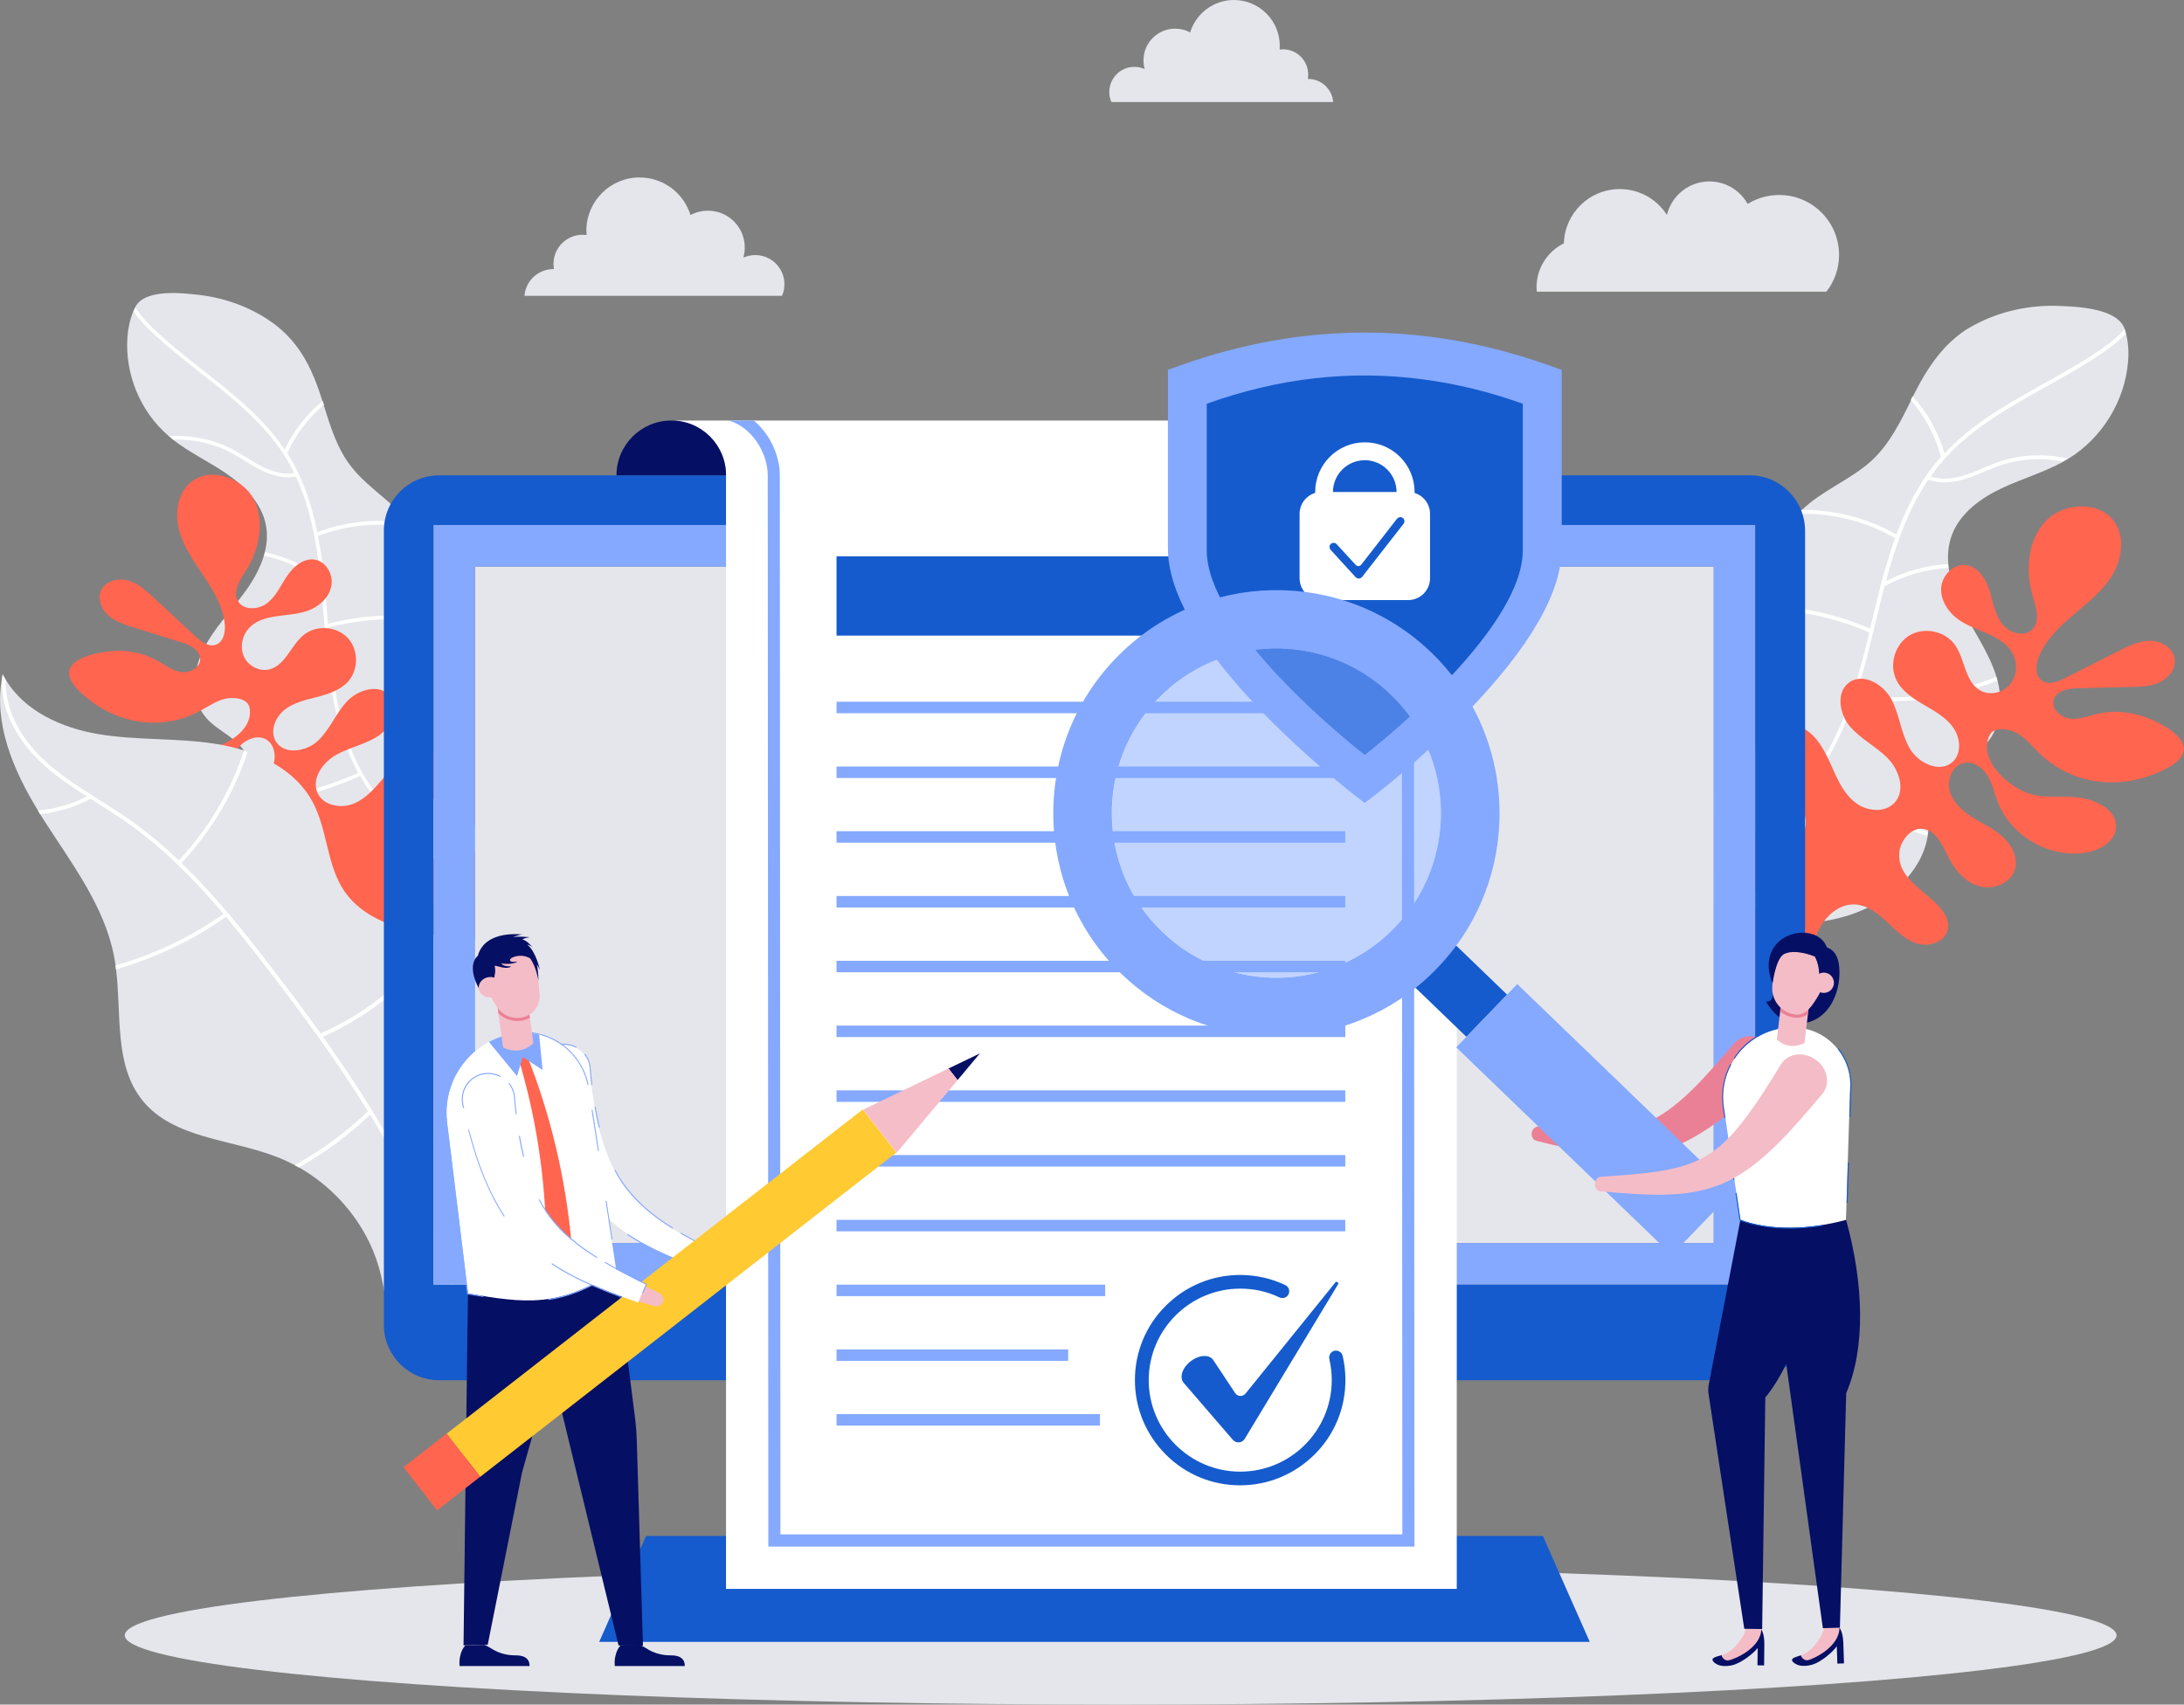 <?xml version="1.0" encoding="utf-8"?>
<!-- Generator: Adobe Illustrator 24.0.2, SVG Export Plug-In . SVG Version: 6.00 Build 0)  -->
<svg version="1.1" id="Layer_2" xmlns="http://www.w3.org/2000/svg" xmlns:xlink="http://www.w3.org/1999/xlink" x="0px" y="0px"
	 viewBox="0 0 1806.4 1410.1" style="enable-background:new 0 0 1806.4 1410.1;" xml:space="preserve">
<rect x="0" y="0" width="1806.4" height="1410.1" fill="#808080" stroke="none"/>
<style type="text/css">
	.st0{fill:#E5E6EB;}
	.st1{fill:#FFFFFF;}
	.st2{fill:#FF654F;}
	.st3{fill:#155BCD;}
	.st4{fill:#84A9FF;}
	.st5{fill:#050F64;}
	.st6{fill:#F4BCC7;}
	.st7{fill:#EA8096;}
	.st8{opacity:0.5;}
	.st9{fill:#83A8FF;}
	.st10{fill:#FFCA32;}
	.st11{fill:#F5BDC8;}
</style>
<g>
	<g>
		<g>
			<g>
				<g>
					<path class="st0" d="M244.5,285.4c10.5,13.5,16.9,29.4,22.2,46.4c0.3,1,0.7,2.1,1,3.1c5.7,18.3,11.3,36.7,23.1,51.5
						c13.6,17.3,35.1,29.5,47.6,46.6c0.8,1.1,1.6,2.3,2.4,3.5c3,4.7,5.2,9.8,6.4,15.6c4.2,19.3-5.3,38.5-11.2,57.3
						c-0.1,0.3-0.2,0.7-0.3,1.1c-0.2,0.6-0.4,1.3-0.6,1.9c-10.3,34.9-7.8,73.4,7,106.6c11.5,25.7,29.8,41.2,48.4,61.1
						c10.1,10.8,12.9,20.7,11.1,29.6c-0.2,1-0.5,2-0.8,2.9c-5.3,15.7-25.4,27.6-44.5,33.8c-35.5,11.5-75.9,9.1-108.5-9.5
						c-25-14.2-46.1-39.8-46.2-68.1c0-1,0-2.1,0.1-3.1c0-0.9,0.1-1.8,0.2-2.7c1.3-12.6,6.7-25.7,2.1-37.5
						c-5.6-14.6-23.5-20-33.6-31.8c-12.1-14.2-11.2-35.6-3.8-52.9c0.4-0.9,0.8-1.9,1.3-2.8c0.1-0.2,0.1-0.3,0.2-0.4
						c8.7-17.8,23.1-32.2,34.7-48.2c6.5-8.9,12.2-19,15.4-29.5c0.3-1,0.6-1.9,0.8-2.9c1.9-7.5,2.4-15.2,0.9-22.8
						c-3.6-18.4-18.1-32.6-33.6-43.1c-14.1-9.5-29.7-16.8-43.1-27.3c-1.2-0.9-2.4-1.9-3.5-2.9c-0.2-0.1-0.3-0.2-0.4-0.4
						c-23.2-19.9-36.1-51.1-33.9-81.6c0.5-7.3,2.1-14.7,4.9-21.5c0.5-1.1,1-2.2,1.5-3.2c7.8-15.6,39.2-11.8,53.1-10.2
						c22.5,2.6,45.4,11.2,63.6,25.3C234.8,274.2,240,279.6,244.5,285.4z"/>
				</g>
			</g>
			<g>
				<path class="st1" d="M235.5,372c-17.7-26.4-43.2-46.5-67.9-65.9c-14-11-28.5-22.5-41.4-34.9c-5-4.8-10.2-10.6-14.2-16.9
					c-0.5,1-1,2.1-1.5,3.2c4,5.9,8.9,11.3,13.6,15.8c13,12.5,27.6,24,41.7,35.1c25,19.7,50.9,40.1,68.4,66.8
					c0.6,0.8,1.1,1.7,1.6,2.5c0.1,0.2,0.2,0.4,0.4,0.6c2.6,4.3,5,8.6,7.2,13.1c-9.1,1.6-18.5-1.5-25-4.6c-5-2.4-9.8-5.4-14.5-8.3
					c-3.7-2.3-7.6-4.7-11.6-6.8c-15.9-8.4-34.3-12-52.4-10.9c1.1,1,2.3,1.9,3.5,2.9l0,0c16.5-0.5,33,3,47.5,10.7
					c3.9,2,7.7,4.4,11.4,6.7c4.7,2.9,9.6,6,14.8,8.4c7.1,3.4,17.4,6.8,27.6,4.7c7,15,11.6,30.9,14.9,47.3c0.2,1,0.4,2,0.6,3
					c2.1,10.8,3.5,21.9,4.7,33c-13.4-9.9-28.9-17-45.2-20.6c-0.2,0-0.4-0.1-0.6-0.1c-0.2,1-0.5,2-0.8,2.9c0.2,0,0.5,0.1,0.7,0.1
					c16.8,3.7,32.7,11.2,46.3,21.8c1.1,10.6,1.9,21.2,2.7,31.7c0.1,1.2,0.2,2.3,0.3,3.5c0.1,1,0.2,2,0.2,3.1
					c0.1,1.7,0.3,3.5,0.4,5.2c1.2,14.8,2.7,29.6,5.1,44.2c-37.3-1.4-74-12.3-106-31.4c-0.4,0.9-0.9,1.8-1.3,2.8
					c32.6,19.4,69.8,30.4,107.8,31.7c4.1,23.9,10.7,46.8,21.8,67c-30.1,13.1-62,21.9-94.5,26.2c-0.1,1-0.1,2.1-0.1,3.1
					c33.1-4.4,65.5-13.4,96.1-26.7c5.5,9.4,11.9,18.3,19.7,26.3c22.2,22.8,50.7,35.4,83.3,44.2c0.3-1,0.6-1.9,0.8-2.9
					c-32.2-8.7-60.3-21.1-82-43.4c-7.5-7.7-13.8-16.3-19.1-25.4c-0.5-0.9-1-1.8-1.5-2.7c-10.9-19.8-17.4-42.3-21.5-65.7
					c-0.2-1-0.4-2-0.5-3c-2.4-14.6-4-29.6-5.2-44.5c-0.2-1.9-0.3-3.9-0.4-5.8c20.8-5.4,42.3-7.7,63.8-6.7c0.2-0.6,0.4-1.3,0.6-1.9
					c0.1-0.4,0.2-0.7,0.3-1.1c-21.8-1.1-43.8,1.2-64.9,6.6c-0.1-1-0.1-2-0.2-2.9c-0.7-9.6-1.5-19.2-2.4-28.8
					c-0.1-1.4-0.3-2.8-0.4-4.2c-1.2-12.3-2.8-24.6-5.2-36.7c24.6-9.5,52-11.8,77.9-6.9c-0.8-1.2-1.5-2.4-2.4-3.5c0,0,0,0,0,0
					c-25.4-4.3-52.1-1.9-76.1,7.3c-3.4-17-8.3-33.4-15.7-48.9l0,0l0,0l-0.2-0.7c0,0-0.1,0-0.1,0c-2.4-5-5.1-9.8-8-14.6
					c-0.3-0.4-0.5-0.8-0.8-1.2c6.8-15.4,17.4-29.2,30.3-40.1c-0.3-1-0.6-2.1-1-3.1C253.5,342.7,242.7,356.5,235.5,372z"/>
			</g>
		</g>
		<g>
			<path class="st2" d="M234.7,669.7c-10.6-0.1-17.7,10.1-25.1,17.7c-7.6,7.9-17.9,13.9-28.8,13.4c-10.9-0.5-21.8-9.1-22-20.1
				c-0.2-9.5,7.3-17.6,15.7-21.8c8.4-4.2,18-5.6,27.1-8.3c9.1-2.6,18.3-7.1,23.1-15.3c4.7-8.2,2.7-20.7-6-24.3
				c-6.7-2.8-14.5,0.5-19.7,5.5c-5.2,5-8.6,11.5-13,17.3c-17.2,22.7-50.7,31.1-76.5,19.2c-10-4.6-19.6-14.1-17.7-24.9
				c2.5-13.6,19.2-16.4,30.6-15.5c13.2,1.1,25.5,7.4,38.8,8.1c17.4,0.9,48.7-13.3,45.3-34.9c-1.4-8.6-13.9-9.3-20.4-7.7
				c-7.8,1.9-14.5,6.8-21.6,10.5c-33.5,17.7-72.6,9-99-17c-22.7-22.4,6.4-31,25.8-32.9c13.3-1.3,27.1,1.2,38.8,7.8
				c6.4,3.6,12.4,8.3,19.6,9.4c7.2,1.1,16-3.5,15.9-10.8c-0.1-7.6-8.8-11.7-16-13.9c-13.1-4.1-26.1-8.1-39.2-12.2
				c-7.3-2.3-14.9-4.7-20.7-9.8c-5.8-5.1-9.2-13.6-6.1-20.7c3.5-7.9,13.9-10.6,22.3-8.3c8.3,2.3,15,8.4,21.3,14.3
				c11.5,10.6,22.9,21.2,34.4,31.9c4.7,4.3,10.8,9,16.8,7c6.4-2.2,8.2-10.4,7.5-17.1c-1.4-14.3-9-27.2-17-39.1
				c-8-12-16.6-23.9-20.5-37.7c-3.9-13.8-2-30.4,8.7-39.9c15.5-13.9,42.9-5.2,52.6,13.2c9.7,18.4,4.8,41.7-6.3,59.3
				c-4.8,7.6-11,16.8-6.8,24.7c4.3,8.3,17,7.9,24.4,2.1c7.4-5.7,11.2-14.7,16.4-22.4c5.2-7.7,13.5-14.9,22.7-13.6
				c9.7,1.4,15.9,12.6,13.9,22.1c-1.9,9.6-10.2,16.9-19.4,20.2c-15.8,5.7-35.7,1.8-47.8,13.5c-6.2,6-8.6,15.9-5.3,23.9
				c3.4,8,12.7,13.2,21.1,11.2c13.5-3.2,18-20.2,28.9-28.8c10.4-8.2,26.9-7,36,2.6c9.1,9.6,9.3,26.2,0.5,36.1
				c-6.5,7.3-16.3,10.4-25.8,12.9c-9.4,2.4-19.4,4.6-27,10.7c-7.6,6.1-12.1,17.5-7.1,25.9c6.9,11.6,25.4,8.7,35.1-0.6
				c9.7-9.3,14.7-22.7,23.9-32.5c9.2-9.8,26.8-14.8,35.4-4.4c8.2,9.9,1.2,25.7-9.5,33c-10.7,7.2-24,9.5-35.2,15.9
				c-11.2,6.4-20.6,20.1-15,31.7c4.9,10.2,19.2,12.8,29.7,8.5c10.5-4.3,18.1-13.4,25.4-22.1c7.3-8.7,15.2-17.7,25.9-21.4
				c10.7-3.7,24.9,0,28.8,10.7c3.6,10-3.3,21-11.8,27.5c-8.5,6.4-18.9,10.3-26.8,17.4c-7.9,7.1-12.9,19.7-6.8,28.5
				c6.4,9.3,20.5,8.5,31.3,4.9c10.8-3.6,22.1-9.1,32.9-5.6c8.4,2.7,14.6,11.1,14.8,20c0.1,8.8-5.9,17.4-14.2,20.4
				c-13.3,4.7-30.3-3.9-41.2,5.1c-6.3,5.2-7.6,14.4-5.9,22.4c1.6,8,5.7,15.2,8.5,22.8c6.4,17.2,6.1,38.1-5.3,52.6
				c-11.3,14.5-35,19.3-48.7,7c-10.5-9.5-12.4-25.2-10.9-39.3c1.5-14,5.7-27.9,4.7-42c-1-14.1-9-29.2-22.8-32.2
				c-9.5-2.1-19.2,2.1-27.9,6.6c-8.7,4.5-17.6,9.6-27.3,9.5c-9.8,0-20.3-7.6-19.5-17.3c0.4-4.9,3.6-9.2,7.4-12.4
				c14.6-11.9,42.3-13.5,45.6-36.3C250.5,682.6,245,669.8,234.7,669.7z"/>
		</g>
		<g>
			<g>
				<path class="st0" d="M31.4,670.5c0.6,1,1.2,2,1.8,3c1,1.6,2,3.2,3,4.8c23.1,36.1,50.4,71.4,58.3,113.6c0.4,2.2,0.8,4.5,1.1,6.8
					c0.2,1.1,0.3,2.1,0.4,3.2c4.6,37.7-1.7,79.3,21.9,108.5c25.6,31.5,72.5,31.8,110.4,46.4c5.3,2,10.5,4.4,15.6,7.1
					c1.2,0.6,2.3,1.2,3.5,1.9c25.1,14.3,45.8,36.3,58.3,62.4c8.3,17.3,12.3,35.7,13.7,54.7c0.9,12.5-2.2,25.7,7.6,35.4
					c12.5,12.4,39.1,13.3,61.7,10.9c1.1-0.1,2.1-0.2,3.2-0.4c9.6-1.1,18.3-2.8,24.6-4.4c31.2-7.7,60.9-30.7,66.4-62.4
					c8.9-51.6-46.9-100.2-32.5-150.5c5-17.6,18.3-32.4,25.3-49c0.5-1.1,0.9-2.2,1.3-3.3c1.5-4.1,2.5-8.4,3-12.8
					c2.5-26.9-20.2-50.5-45.3-60.3c-21.2-8.2-44.2-9.4-66.9-11.9c-1.2-0.1-2.4-0.3-3.6-0.4c-3.1-0.3-6.2-0.7-9.2-1.2
					c-26.7-3.8-55-13.1-70.2-35.4c-14.8-21.8-13.8-51-26.4-74.1c-11-20.4-31.1-33.5-53.4-41.2l0,0c-1-0.3-2-0.7-3-1
					c-7.9-2.5-15.9-4.4-24-5.6c-31.9-5-64.7-2.7-96.5-8c-30.1-5-61.1-18.9-76.6-44.8c-0.9-1.5-1.8-3.1-2.6-4.7
					c-0.2,0.7-0.3,1.4-0.4,2.1C-5.6,598.2,10.9,636.8,31.4,670.5z"/>
			</g>
			<g>
				<path class="st1" d="M34.8,631.5C11.9,610.4-0.2,583.9,1.8,560c0.1-0.7,0.3-1.4,0.4-2.1c0.8,1.6,1.6,3.2,2.6,4.7
					c-1,22.4,10.7,46.8,32.1,66.6c11.5,10.7,24.9,19.6,38.1,28l0,0c1,0.7,2,1.3,3,1.9c1.4,0.9,2.7,1.7,4.1,2.6
					c7.8,4.9,15.8,9.9,23.4,15.2c15.1,10.5,29.1,22.2,42.3,34.8c24.3-25.6,42.9-57,54-90.7c1,0.3,2,0.6,3,1
					c-11.2,34.1-30.1,65.9-54.7,91.9c13.2,12.8,25.6,26.3,37.4,40.2c0.7,0.8,1.4,1.6,2.1,2.4c12.1,14.3,23.5,29,34.6,43.4
					c13.7,17.8,27.5,36.1,41,55c39.6-17.4,73.9-45.9,98.9-81.1c1.2,0.1,2.4,0.3,3.6,0.4c-25.2,36.2-60.2,65.5-100.6,83.4
					c13.7,19.2,27,39,39.7,59.5c0.6,0.9,1.2,1.9,1.7,2.8c7.2,11.7,14.2,23.7,20.8,35.9c8.5-1.4,17.3-5.4,25.2-11.8
					c10.5-8.5,18.6-19.9,26.4-31c7.5-10.6,16.1-22.7,27.2-31.5c19.3-15.3,45.2-19.7,62.9-21.7c1.9-0.2,3.9-0.4,5.8-0.6
					c-0.4,1.1-0.8,2.2-1.3,3.3c-1.4,0.1-2.8,0.3-4.1,0.4c-17.3,1.9-42.6,6.2-61.3,21c-10.8,8.5-19.2,20.4-26.6,30.9
					c-7.9,11.2-16.1,22.8-27,31.5c-8,6.5-16.9,10.7-25.6,12.3c5.5,10.2,10.9,20.7,15.9,31.3c22.5,47.2,37.5,93.7,44.9,138.8
					c-1.1,0.1-2.1,0.3-3.2,0.4c-7.4-44.8-22.3-90.9-44.6-137.8c-5.2-10.9-10.7-21.6-16.4-32.2c-0.5-1-1.1-2-1.6-3
					c-6.3-11.5-13-22.9-19.8-34c-17.5,16.8-37.3,31.5-58.9,43.7c-1.1-0.7-2.3-1.3-3.5-1.9c22.1-12.2,42.5-27.2,60.6-44.6
					c-12.9-20.8-26.4-41-40.3-60.4c-0.6-0.9-1.3-1.8-1.9-2.6c-13.4-18.7-27-36.8-40.5-54.4c-11.2-14.5-22.7-29.2-34.7-43.5
					c-27.5,19.5-58.5,34.2-91,43.5c-0.1-1.1-0.3-2.1-0.4-3.2c31.9-9.1,62.4-23.6,89.4-42.7c-11.7-13.8-24-27.2-37-39.8
					c-0.8-0.7-1.5-1.5-2.3-2.2c-13.1-12.5-27-24.1-41.9-34.5c-7.6-5.3-15.6-10.3-23.3-15.2c-1.8-1.2-3.7-2.3-5.5-3.5
					c-12.8,6.9-27.1,11.2-41.7,12.7c-0.6-1-1.2-2-1.8-3c14.1-1.3,28-5.2,40.5-11.6C59,650.7,46.1,642,34.8,631.5z"/>
			</g>
		</g>
	</g>
	<g>
		<g>
			<g>
				<g>
					<path class="st0" d="M1613.3,282.9c-13.2,12.4-22.6,28-31,44.9c-0.5,1-1,2.1-1.5,3.1c-9,18.2-18,36.5-32.7,50.1
						c-17.2,15.8-41.7,25-57.7,40.9c-1.1,1.1-2.1,2.2-3.1,3.3c-3.9,4.5-7.1,9.4-9.3,15.2c-7.6,19.5-0.9,41.2,2.2,61.9
						c0.1,0.4,0.1,0.8,0.2,1.2c0.1,0.7,0.2,1.4,0.3,2.1c5,38.2-4,78.1-25.1,110.4c-16.3,25-38,38.2-60.9,56
						c-12.4,9.6-17,19.6-16.5,29.1c0,1.1,0.2,2.1,0.3,3.2c2.9,17.3,22,33.1,41,42.8c35.2,17.9,78,22.1,115.2,8.1
						c28.5-10.7,55-34,59.7-63.6c0.2-1.1,0.3-2.2,0.4-3.2c0.1-1,0.2-1.9,0.2-2.8c0.8-13.4-2.7-28,4-39.6c8.3-14.3,27.9-17,40.5-27.7
						c15.1-12.8,17.7-35.4,12.8-54.8c-0.3-1-0.5-2.1-0.9-3.1c0-0.2-0.1-0.3-0.1-0.5c-6.2-20.1-18.8-37.5-28.3-56.3
						c-5.3-10.4-9.6-21.9-11.2-33.5c-0.1-1.1-0.3-2.1-0.3-3.2c-0.8-8.1,0-16.3,2.8-24c6.8-18.6,24.4-31.2,42.4-39.5
						c16.4-7.6,33.9-12.7,49.7-21.4c1.4-0.8,2.8-1.6,4.1-2.4c0.2-0.1,0.3-0.2,0.5-0.3c27.6-17,46.4-47.5,49.1-79.8
						c0.7-7.7,0.3-15.8-1.6-23.3c-0.3-1.2-0.6-2.4-1-3.6c-5.6-17.7-39.1-18.9-54-19.5c-24-1.1-49.4,4.2-70.8,15.9
						C1625.3,272.8,1618.9,277.6,1613.3,282.9z"/>
				</g>
			</g>
			<g>
				<path class="st1" d="M1608.3,375.1c22.9-24.7,53-41.5,82.1-57.7c16.5-9.2,33.6-18.8,49.2-29.7c6-4.2,12.4-9.4,17.7-15.3
					c0.4,1.2,0.7,2.4,1,3.6c-5.2,5.5-11.2,10.4-16.9,14.3c-15.7,11-32.9,20.6-49.5,29.8c-29.5,16.5-59.9,33.5-82.7,58.6
					c-0.7,0.8-1.4,1.6-2.1,2.4c-0.2,0.2-0.3,0.4-0.5,0.6c-3.5,4-6.7,8.2-9.7,12.5c9.3,3.2,19.6,1.5,26.9-0.7
					c5.6-1.7,11.2-4,16.5-6.3c4.3-1.8,8.7-3.7,13.2-5.2c18.1-6.2,37.9-6.8,56.7-2.7c-1.3,0.8-2.7,1.6-4.1,2.4l0,0
					c-17.2-3.3-35.1-2.3-51.6,3.3c-4.4,1.5-8.8,3.3-13,5.1c-5.4,2.3-11.1,4.7-16.9,6.4c-8,2.4-19.4,4.2-29.7,0.3
					c-9.8,14.5-17.3,30.4-23.4,47c-0.4,1-0.8,2.1-1.1,3.1c-4,11-7.4,22.3-10.4,33.8c15.7-8.1,33.1-13,50.7-14c0.2,0,0.4,0,0.6,0
					c0.1,1.1,0.2,2.1,0.3,3.2c-0.3,0-0.5,0-0.8,0c-18.2,1.1-36.1,6.3-52.1,15.1c-2.9,10.9-5.5,21.8-8.1,32.7
					c-0.3,1.2-0.6,2.4-0.9,3.6c-0.3,1.1-0.5,2.1-0.8,3.2c-0.4,1.8-0.9,3.6-1.3,5.4c-3.7,15.3-7.8,30.6-12.7,45.4
					c39.3,4.7,79.5-0.6,116.2-15.3c0.3,1,0.6,2.1,0.9,3.1c-37.4,14.8-78.2,20.2-118.2,15.3c-8.3,24.3-19,47.2-34,66.6
					c29.3,18.7,61.3,33.2,94.6,43.2c-0.1,1.1-0.2,2.2-0.4,3.2c-33.9-10.1-66.4-24.9-96.2-43.9c-7.3,9-15.6,17.1-25,24.2
					c-27,20.2-59,28.6-94.6,32.5c-0.2-1.1-0.3-2.1-0.3-3.2c35.2-3.8,66.7-12.1,93.1-31.8c9.2-6.8,17.2-14.7,24.2-23.4
					c0.7-0.8,1.4-1.7,2-2.5c14.7-18.9,25.3-41.4,33.5-65.2c0.4-1,0.7-2,1.1-3.1c5-14.9,9.1-30.4,12.9-45.8c0.5-2,1-4,1.4-6
					c-20.9-9.1-43-15.1-65.7-17.6c-0.1-0.7-0.2-1.4-0.3-2.1c-0.1-0.4-0.1-0.8-0.2-1.2c23,2.5,45.6,8.5,66.9,17.8
					c0.2-1,0.5-2,0.7-3.1c2.4-9.9,4.7-19.8,7.3-29.8c0.4-1.5,0.8-2.9,1.1-4.4c3.4-12.7,7.1-25.3,11.5-37.6
					c-24.2-14.1-52.5-21-80.5-20.1c1-1.1,2-2.2,3.1-3.3c0,0,0,0,0,0c27.4-0.2,54.8,6.7,78.5,20.4c6.4-17.2,14.3-33.6,24.6-48.6l0,0
					l0,0l0.3-0.7c0,0,0.1,0,0.1,0c3.3-4.8,6.9-9.5,10.9-13.9c0.3-0.4,0.7-0.8,1-1.1c-4.6-17.3-13.3-33.5-25-47c0.5-1,1-2.1,1.5-3.1
					C1594.3,341.4,1603.4,357.7,1608.3,375.1z"/>
			</g>
		</g>
		<g>
			<path class="st2" d="M1592.3,686c10.8,2.9,15.1,15.4,20.4,25.3c5.5,10.2,14.2,19.4,25.5,22.1s24.9-3,28.3-14.1
				c2.9-9.6-2.3-20-9.7-26.8c-7.4-6.8-16.7-11-25.2-16.3s-16.6-12.6-19.1-22.3c-2.5-9.7,3.2-21.9,13.2-23
				c7.6-0.9,14.7,4.7,18.5,11.3c3.9,6.6,5.4,14.3,8.2,21.4c10.9,28.1,42.7,46.4,72.5,41.8c11.5-1.8,24.1-8.7,25.2-20.3
				c1.4-14.5-14.8-22.3-26.7-24.7c-13.8-2.7-28.2,0.2-41.9-3c-18-4.2-45.8-27.7-36.1-48.8c3.9-8.4,16.9-5.5,23-2
				c7.4,4.2,12.8,11.1,18.9,17c29,27.8,71.4,30.3,105.9,11.4c29.6-16.2,2.5-33.4-16.8-41c-13.2-5.2-28-6.7-41.9-3.4
				c-7.5,1.8-15,4.8-22.7,3.8c-7.7-1-15.3-8.2-13.1-15.6c2.3-7.7,12.3-9.3,20.4-9.5c14.5-0.3,29-0.7,43.5-1c8.1-0.2,16.6-0.4,23.9-4
				c7.4-3.5,13.4-11.2,12.2-19.3c-1.3-9.1-11.1-14.9-20.3-14.9c-9.2,0-17.7,4.2-25.9,8.3c-14.8,7.5-29.5,15-44.3,22.5
				c-6,3.1-13.6,6.1-19.2,2.2c-5.9-4.1-5.3-13-2.7-19.6c5.6-14.2,17.1-25.1,28.7-34.9c11.6-9.9,23.9-19.5,31.9-32.5
				c8-13,10.8-30.4,2.7-43.3c-11.8-18.7-42.2-17.8-57.5-1.8c-15.2,16-17.1,41.1-10.8,62.3c2.7,9.2,6.3,20.3-0.2,27.2
				c-6.8,7.2-19.7,3.1-25.5-4.9c-5.8-8-7.2-18.2-10.2-27.6c-3.1-9.4-9.4-19.1-19.2-20.5c-10.3-1.4-19.8,8.2-20.6,18.5
				c-0.8,10.3,5.5,20.2,13.9,26.3c14.5,10.4,35.9,12.2,44.8,27.7c4.6,8,4.2,18.7-1.6,25.9c-5.7,7.2-16.8,9.8-24.8,5.3
				c-12.8-7.2-12.5-25.9-21-37.8c-8.2-11.4-25.4-15-37.5-7.8c-12,7.2-17.1,24-11,36.7c4.5,9.3,13.6,15.4,22.6,20.6
				c8.9,5.2,18.4,10.4,24.4,18.8s7.3,21.3-0.2,28.4c-10.4,9.8-28.4,1.5-35.6-10.9c-7.2-12.3-8.4-27.4-14.9-40.1
				c-6.5-12.7-23.1-22.8-34.9-14.8c-11.3,7.7-8.7,25.9,0.1,36.4c8.8,10.5,21.7,16.7,31.3,26.4c9.6,9.7,15.1,26.5,6,36.7
				c-8,9-23.3,7.5-32.8,0c-9.5-7.4-14.6-19-19.5-30s-10.4-22.4-20.2-29.4c-9.8-6.9-25.4-7.2-32.4,2.5c-6.6,9.2-2.8,22.4,4,31.4
				c6.8,9,16.3,16,22.3,25.6c6,9.6,7.4,23.8-1.3,31c-9.3,7.7-23.4,2.7-33.3-4.1c-9.9-6.8-19.9-15.7-32-15.3
				c-9.4,0.3-18.2,7.1-20.9,16.1s0.9,19.5,8.6,24.9c12.2,8.7,32,4.9,40.5,17.2c4.9,7.1,3.5,16.9-0.5,24.6
				c-4,7.6-10.2,13.8-15.3,20.8c-11.6,15.7-17.2,37-9.9,55.1c7.3,18.1,30.1,29.9,47.6,21.3c13.4-6.6,20-22.1,22.5-36.9
				c2.6-14.7,2.3-30.1,7.4-44.2c5.1-14.1,17.7-27.1,32.6-26.2c10.3,0.7,19,7.7,26.5,14.8c7.5,7.1,15.2,14.9,25.1,17.7
				c10,2.8,22.9-1.8,24.9-12c1-5.1-1-10.5-4-14.7c-11.4-16.4-39.2-26.1-36-50.2C1572.5,694.5,1581.8,683.1,1592.3,686z"/>
		</g>
	</g>
	<g>
		<ellipse class="st0" cx="926.9" cy="1352.8" rx="823.7" ry="57.3"/>
	</g>
	<g>
		<g>
			<rect x="392.9" y="468.6" class="st3" width="1024.6" height="559.7"/>
		</g>
		<g>
			<path class="st3" d="M1447.2,393.2H363.3c-25.3,0-45.8,20.5-45.8,45.8v657c0,25.3,20.5,45.8,45.8,45.8h1083.9
				c25.3,0,45.8-20.5,45.8-45.8v-657C1492.9,413.7,1472.4,393.2,1447.2,393.2z M1451.8,1062.6H358.6V434.3h1093.1V1062.6z"/>
		</g>
		<g>
			<rect x="392.9" y="468.6" class="st0" width="1024.6" height="559.7"/>
		</g>
		<g>
			<path class="st4" d="M358.6,434.3v628.3h1093.1V434.3H358.6z M1417.5,1028.3H392.9V468.6h1024.6V1028.3z"/>
		</g>
		<g>
			<circle class="st5" cx="905.2" cy="1104.3" r="25.8"/>
		</g>
		<g>
			<rect x="774.7" y="1141.7" class="st5" width="261.1" height="132.1"/>
		</g>
		<g>
			<polygon class="st3" points="1314.9,1358.2 495.6,1358.2 534.3,1270.6 1276.1,1270.6 			"/>
		</g>
	</g>
	<g>
		<path class="st1" d="M1204.9,393.2v921.2H600.5V393.2c0-25-20.3-45.3-45.3-45.3h604.4v0l0,0
			C1184.6,347.8,1204.9,368.1,1204.9,393.2z"/>
	</g>
	<g>
		<g>
			<path class="st4" d="M1126.9,347.8c18.8,4.8,32.5,26.4,32.5,45.3l0.5,876.2H645.5L645,393.2c0-16.5-8.3-34.3-21.5-45.3h-21
				c18.8,4.8,32.5,26.4,32.5,45.3l0.5,886.2h534.4l-0.5-886.2c0-16.5-8.3-34.3-21.5-45.3H1126.9z"/>
		</g>
	</g>
	<g>
		<polygon class="st1" points="555.2,347.8 555.2,347.8 555.2,347.8 		"/>
	</g>
	<g>
		<path class="st5" d="M600.5,393.2h-90.6c0-25,20.3-45.3,45.3-45.3C580.2,347.8,600.5,368.1,600.5,393.2z"/>
	</g>
	<g>
		<rect x="691.9" y="460.2" class="st3" width="420.8" height="65.6"/>
	</g>
	<g>
		<g>
			<rect x="691.9" y="580.5" class="st4" width="420.8" height="9.5"/>
		</g>
	</g>
	<g>
		<g>
			<rect x="691.9" y="634.1" class="st4" width="420.8" height="9.5"/>
		</g>
	</g>
	<g>
		<g>
			<rect x="691.9" y="687.6" class="st4" width="420.8" height="9.5"/>
		</g>
	</g>
	<g>
		<g>
			<rect x="691.9" y="741.2" class="st4" width="420.8" height="9.5"/>
		</g>
	</g>
	<g>
		<g>
			<rect x="691.9" y="794.8" class="st4" width="420.8" height="9.5"/>
		</g>
	</g>
	<g>
		<g>
			<rect x="691.9" y="848.4" class="st4" width="420.8" height="9.5"/>
		</g>
	</g>
	<g>
		<g>
			<rect x="691.9" y="902" class="st4" width="420.8" height="9.5"/>
		</g>
	</g>
	<g>
		<g>
			<rect x="691.9" y="955.5" class="st4" width="420.8" height="9.5"/>
		</g>
	</g>
	<g>
		<g>
			<rect x="691.9" y="1009.1" class="st4" width="420.8" height="9.5"/>
		</g>
	</g>
	<g>
		<g>
			<rect x="691.9" y="1062.7" class="st4" width="222.2" height="9.5"/>
		</g>
	</g>
	<g>
		<g>
			<rect x="691.9" y="1116.3" class="st4" width="191.6" height="9.5"/>
		</g>
	</g>
	<g>
		<g>
			<rect x="691.9" y="1169.8" class="st4" width="217.9" height="9.5"/>
		</g>
	</g>
	<g>
		<g>
			<g>
				<path class="st3" d="M1104.7,1060.6l-74.5,92.2c-2.3,2.8-6.6,2.6-8.6-0.4l-18.1-27.3c-3.2-4.9-11.7-4.4-18.7,1
					c-7,5.4-9.6,13.5-5.7,17.9l40.6,47.1c2.7,3.1,7.7,2.7,9.8-0.8l77.3-128C1107.5,1061.2,1105.4,1059.7,1104.7,1060.6z"/>
			</g>
		</g>
		<g>
			<g>
				<path class="st3" d="M1025.7,1228.7c-23.2,0-45.1-9-61.5-25.5c-16.4-16.4-25.5-38.3-25.5-61.5c0-23.2,9-45.1,25.5-61.5
					c16.4-16.4,38.3-25.5,61.5-25.5c13.1,0,25.7,2.8,37.4,8.4c2.8,1.3,4,4.7,2.7,7.5c-1.3,2.8-4.7,4-7.5,2.7
					c-10.2-4.9-21.1-7.3-32.5-7.3c-41.7,0-75.7,34-75.7,75.7c0,41.7,34,75.7,75.7,75.7c41.7,0,75.7-34,75.7-75.7
					c0-5.9-0.7-11.8-2-17.5c-0.7-3,1.2-6.1,4.2-6.8c3-0.7,6.1,1.2,6.8,4.2c1.6,6.6,2.3,13.3,2.3,20.1c0,23.2-9,45.1-25.5,61.5
					C1070.8,1219.6,1048.9,1228.7,1025.7,1228.7z"/>
			</g>
		</g>
	</g>
	<g>
		<g>
			<path class="st4" d="M1119.7,657.2c-0.4-0.3-9.7-7.5-23.7-19.5c-15.3-13.1-38.2-33.8-60.2-57.4c-46.3-49.8-69.8-92.3-69.8-126.6
				V306l9.9-3.6c50.5-18.1,101.9-27.3,152.7-27.3c18.7,0,37.7,1.3,56.4,3.7c32.1,4.2,64.6,12.2,96.7,23.6l10,3.6v147.7
				c0,36.3-26.3,81.8-78.2,135.4c-37.3,38.5-74,66.9-75.6,68.1l-9.2,7L1119.7,657.2z"/>
		</g>
		<g>
			<path class="st3" d="M1259.5,334v121.2c0,68.8-130.7,169.3-130.7,169.3s-8.2-6.3-20.4-16.8c-14.1-12.1-33.5-29.7-52.2-49.7
				c-30.1-32.3-58.1-71-58.1-102.8V334c59.4-21.3,118.9-28.1,178.6-20.2C1204.4,317.4,1231.9,324.1,1259.5,334z"/>
		</g>
		<g>
			<g>
				<g>
					<path class="st1" d="M1164.7,407H1093c-10,0-18.1,8.1-18.1,18.1v53.2c0,10,8.1,18.1,18.1,18.1h71.7c10,0,18.1-8.1,18.1-18.1
						v-53.2C1182.8,415.1,1174.7,407,1164.7,407z"/>
				</g>
			</g>
			<g>
				<g>
					<path class="st1" d="M1169.9,431.9h-82.1V407c0-22.6,18.4-41.1,41.1-41.1s41.1,18.4,41.1,41.1V431.9z M1102.5,417.2h52.6V407
						c0-14.5-11.8-26.3-26.3-26.3s-26.3,11.8-26.3,26.3V417.2z"/>
				</g>
			</g>
			<g>
				<g>
					<path class="st3" d="M1121.1,477.3l-20.4-22.3c-1.3-1.4-1.4-3.6-0.1-4.9c1.4-1.4,3.7-1.4,5,0.1l15.7,17.1
						c1.2,1.4,3.4,1.3,4.6-0.2l29.5-37.9c1-1.3,2.8-1.8,4.3-1.1c2,1,2.5,3.6,1.2,5.2l-34,43.6C1125.5,479,1122.7,479.1,1121.1,477.3
						z"/>
				</g>
			</g>
		</g>
	</g>
	<g>
		<g>
			<g>
				<g>
					<g>
						<path class="st6" d="M1456.8,1347.8c0,16.2-24.2,26.2-28.5,27.1c-2.9,0.5-3.9-3.1-4.4-5.6c3.1-0.9,6.8-2.4,11.9-8
							c7.8-8.4,8-13.7,8-13.7L1456.8,1347.8C1456.7,1347.7,1456.7,1347.7,1456.8,1347.8z"/>
					</g>
				</g>
				<g>
					<g>
						<path class="st5" d="M1456.8,1347.8c-0.6,16-22.6,24.9-27,25.7c-2.9,0.5-5.4-1.8-5.9-4.3c-1.2,0.3-4.7,1.3-5.7,1.8
							c-3.9,1.7-0.6,4.7,2.8,6.2c2.1,0.9,5.5,1.5,11,0.5c8.3-1.6,19.4-10.9,21.8-14.5l-0.2,14.4l5.5,0.1l0.2-17.5
							C1459.4,1351.8,1457,1348.1,1456.8,1347.8z"/>
					</g>
				</g>
			</g>
			<g>
				<g>
					<g>
						<path class="st6" d="M1521.4,1346.4c0.7,16.2-23,27.3-27.3,28.3c-2.8,0.7-4-3-4.6-5.4c3.1-1,6.7-2.7,11.6-8.5
							c7.4-8.8,7.4-14,7.4-14L1521.4,1346.4C1521.4,1346.4,1521.4,1346.4,1521.4,1346.4z"/>
					</g>
				</g>
				<g>
					<g>
						<path class="st5" d="M1521.4,1346.4c0.1,16-21.5,25.9-25.8,26.9c-2.8,0.7-5.5-1.6-6.1-4c-1.2,0.4-4.6,1.5-5.6,2
							c-3.8,1.8-0.4,4.7,3.1,6c2.1,0.8,5.6,1.3,11,0c8.2-1.9,18.9-11.7,21.2-15.5l0.5,14.4l5.5-0.2l-0.6-17.5
							C1524.3,1350.3,1521.7,1346.8,1521.4,1346.4z"/>
					</g>
				</g>
			</g>
			<g>
				<path class="st5" d="M1413,1152L1413,1152c-0.2-1.8-0.1-3.6,0.1-5.3l0,0l0-0.1c0.1-0.8,26.4-137.6,26.4-137.6c0,0,87.4,0,87.4,0
					c14.8,53.7,16.1,106.2,0.1,143.5l0,0l-5.2,194l-14.1,0.4l-30.3-218.7c-4.9,10.3-10.6,19.6-17.3,27.9l-2.6,191.5l-14.8-0.2
					C1442.7,1347.6,1413.1,1152.8,1413,1152z"/>
			</g>
			<g>
				<g>
					<path class="st5" d="M1509.6,783.5c0,0,10.2,0.6,11.6,16.2c1.7,18.5-6.3,39.8-24.3,45.6c-24.3,7.8-36.3-17-36.3-17
						s7.1,2.3,5.8-10.3C1465.1,805.2,1509.6,783.5,1509.6,783.5z"/>
				</g>
			</g>
			<g>
				<g>
					<g>
						<g>
							<path class="st7" d="M1266.9,937c0.6-3.2,3.2-5.4,6-5.1c8.3,0.8,16.6,1.6,24.9,2.1c8.2,0.5,16.5,0.9,24.5,0.9
								c8-0.1,15.9-0.6,23.3-1.9c7.4-1.3,14.3-3.5,20.8-6.6c6.5-3.1,12.5-7.1,18.4-11.8c5.9-4.7,11.6-9.9,17.2-15.5
								c1.4-1.4,2.8-2.8,4.2-4.3l4.1-4.4c2.7-3,5.5-5.9,8.2-9c5.4-6.1,10.8-12.3,16.2-18.6c7-7.8,20-7.5,28.6,0.9v0
								c8.6,8.4,9.3,21.5,1.3,28.8c-6.4,5.6-12.9,11.1-19.6,16.6c-3.3,2.8-6.7,5.5-10.1,8.2l-5.2,4c-1.7,1.3-3.5,2.7-5.3,4
								c-7.1,5.3-14.6,10.4-22.6,15c-8,4.6-16.8,8.6-26,11.4c-9.2,2.8-18.8,4.2-28.1,4.4c-9.3,0.3-18.2-0.5-26.9-1.8
								c-8.7-1.2-17.1-2.9-25.4-4.7c-8.3-1.8-16.5-3.8-24.7-5.9C1268.1,943.1,1266.4,940.1,1266.9,937z"/>
						</g>
					</g>
				</g>
			</g>
			<g>
				<path class="st1" d="M1482.8,849.9L1482.8,849.9c-35.2,0-62.2,31.3-57,66.2l13.6,93c25.2,9.4,58.2,8.1,87.4,0l3.4-107.8
					C1532.5,873.6,1510.6,849.9,1482.8,849.9z"/>
			</g>
			<g>
				<path class="st3" d="M1425,916.2l1.3,8.6c0.3,0,0.6,0,0.8,0l-1.3-8.6c-1.9-12.8,0.5-25.1,6.1-35.6l-0.7-0.5
					C1425.4,891,1423.2,903.6,1425,916.2z M1431,951.1c-0.3,0-0.6,0-0.8,0l3.6,24.8l0.8-0.2L1431,951.1z M1434,875.4l0.7,0.4
					c2.1-3.2,4.5-6.2,7.3-9c9.4-9.5,22.2-15.8,36.6-16.9l0.1-0.9c-15.5,1.1-29.9,8.3-40.1,20.2
					C1436.9,871.3,1435.3,873.3,1434,875.4z M1436.3,986.7c-0.3,0.1-0.5,0.3-0.8,0.4l3.3,22.5l0.5,0.2c11.8,4.4,25.5,6.6,40.9,6.6
					c8.7,0,17.8-0.7,26.8-2.2l-0.3-0.8c-23.5,3.7-47.6,2.9-67.1-4.4L1436.3,986.7z M1520.7,867.2l-0.5,0.7
					c7.2,9.1,11.2,20.8,10.2,33.4l-0.7,22.6l0.8-0.2l0.7-22.4C1532.1,889,1528.3,876.8,1520.7,867.2z M1528.4,961.8l-1,33.1
					c0.3,0,0.6,0.1,0.8,0.1l1.1-33.4C1529,961.6,1528.7,961.7,1528.4,961.8z"/>
			</g>
			<g>
				<g>
					<g>
						<path class="st6" d="M1473.8,824.9l-4.2,35.1c7,5.9,14.6,6.8,22.9,2.8l4.2-35.1L1473.8,824.9z"/>
					</g>
				</g>
				<g>
					<g>
						<path class="st7" d="M1473.4,828.1l-1.1,8.7c3.2,2.5,7,4.2,11.2,4.9c0.2,0,0.5,0.1,0.7,0.1c4,0.5,8-0.6,11-2.9l1-8
							L1473.4,828.1z"/>
					</g>
				</g>
				<g>
					<g>
						<path class="st6" d="M1468.3,790.7l-2.1,21.4l-0.3,3.6c-1,11.4,6.9,21.6,18.2,23.5c1.6,0.3,3.4,0.2,5.1-0.2
							c1.7-0.4,3.3-1.2,4.7-2.3c3.1-2.5,5.2-5.4,7.2-8.5c0.4-0.6,0.8-1.2,1.2-1.8c3.3-5.2,6-10.5,6.3-16.7l-0.2-18.4L1476,783
							L1468.3,790.7z"/>
					</g>
				</g>
				<g>
					<g>
						<g>
							<path class="st5" d="M1501,791.3c0,0-15.3-6.6-24.9-2.3c-4.9,2.2-7.8,11.4-10,24.3c0,0-9-18.2,3.1-32.2s38.5-12.8,42.5,4.9
								L1501,791.3z"/>
						</g>
					</g>
					<g>
						<g>
							<path class="st5" d="M1501,791.3c0,0,6.5,10.1,2.2,27c0,0,7.4,3.9,9.4-2.4c2-6.4,8.4-24.1-5-30.1L1501,791.3z"/>
						</g>
					</g>
				</g>
				<g>
					<g>
						
							<ellipse transform="matrix(0.21 -0.978 0.978 0.21 395.755 2117.496)" class="st6" cx="1508.6" cy="813.8" rx="8.4" ry="8.4"/>
					</g>
				</g>
			</g>
		</g>
		<g>
			<g>
				<g>
					
						<rect x="1176.2" y="771.6" transform="matrix(0.694 -0.72 0.72 0.694 -217.499 1112.668)" class="st3" width="48.5" height="81.3"/>
				</g>
			</g>
			<g>
				<g>
					
						<rect x="1282.5" y="802.6" transform="matrix(0.694 -0.72 0.72 0.694 -263.455 1232.805)" class="st4" width="72.7" height="247.6"/>
				</g>
			</g>
			<g>
				<g>
					<path class="st4" d="M1183.9,539.8c-73.3-70.7-190.4-68.5-261.1,4.8c-70.7,73.3-68.5,190.4,4.8,261.1
						c67.4,65,171.8,68.4,243.1,11.6c6.3-5,12.3-10.4,18-16.4c5.7-5.9,10.9-12.1,15.7-18.5C1258.5,709,1251.3,604.8,1183.9,539.8z
						 M961.2,770.7c-54.1-52.1-55.6-138.5-3.5-192.5c52.1-54,138.5-55.6,192.5-3.5c54.1,52.1,55.6,138.5,3.5,192.5
						C1101.7,821.3,1015.3,822.9,961.2,770.7z"/>
				</g>
				<g class="st8">
					<path class="st4" d="M1153.8,767.2c-52.1,54.1-138.5,55.6-192.5,3.5c-54.1-52.1-55.6-138.5-3.5-192.5
						c52.1-54,138.5-55.6,192.5-3.5C1204.3,626.8,1205.9,713.2,1153.8,767.2z"/>
				</g>
			</g>
		</g>
		<g>
			<g>
				<g>
					<g>
						<path class="st6" d="M1319.1,979.4c0.1-3.2,2.3-5.8,5.1-6c8.3-0.5,16.7-1,24.9-1.8c8.2-0.7,16.4-1.6,24.3-2.9
							c7.9-1.3,15.6-3,22.7-5.5c7.1-2.5,13.6-5.7,19.5-9.7c5.9-4.1,11.3-9,16.4-14.5c5.1-5.5,9.9-11.6,14.6-18
							c1.2-1.6,2.3-3.2,3.5-4.9l3.4-4.9c2.2-3.4,4.5-6.7,6.7-10.2c4.4-6.8,8.8-13.8,13.1-20.9c5.7-8.8,18.6-10.5,28.4-3.5h0
							c9.8,6.9,12.5,19.8,5.7,28.2c-5.5,6.5-11,13-16.7,19.5c-2.8,3.2-5.8,6.4-8.7,9.7l-4.5,4.8c-1.5,1.6-3.1,3.2-4.6,4.8
							c-6.2,6.3-12.8,12.5-20.1,18.3c-7.2,5.8-15.2,11.1-23.9,15.3c-8.7,4.2-17.9,7-27,8.7c-9.1,1.7-18.1,2.3-26.8,2.4
							c-8.7,0.1-17.3-0.2-25.8-0.8c-8.5-0.5-16.9-1.2-25.3-2C1321.2,985.3,1319,982.6,1319.1,979.4z"/>
					</g>
				</g>
			</g>
		</g>
	</g>
	<g>
		<g>
			<g>
				<g>
					<path class="st5" d="M508.5,1378.2h57.9c0-2-0.4-3.9-1.6-5.4c-1.4-1.8-3.6-2.7-5.8-3.1c-2.2-0.4-4.5-0.3-6.7-0.4
						c-5.5-0.3-10.9-1.8-15.7-4.5c-2.5-1.4-4.8-3.1-7.5-4.1l-15.8,0.4c-2.2,2.3-3.5,5.4-4.2,8.5
						C508.3,1372.4,508.3,1375.3,508.5,1378.2z"/>
				</g>
			</g>
			<g>
				<g>
					<path class="st5" d="M380.1,1378.2H438c0-2-0.4-3.9-1.6-5.4c-1.4-1.8-3.6-2.7-5.8-3.1c-2.2-0.4-4.5-0.3-6.7-0.4
						c-5.5-0.3-10.9-1.8-15.7-4.5c-2.5-1.4-4.8-3.1-7.5-4.1l-15.8,0.4c-2.2,2.3-3.5,5.4-4.2,8.5
						C380,1372.4,379.9,1375.3,380.1,1378.2z"/>
				</g>
			</g>
			<g>
				<path class="st5" d="M387.1,1070c0.7-15.6,121.5-34.8,122.6-19.3c0,0,15.5,121.9,15.5,121.9c0.8,6.5,1.3,13.1,1.5,19.7l5.1,169
					l-20.2-0.1L456,1132.3l-24.2,85.7l-28.4,142.6l-20,0.5C383.4,1361.1,386.8,1078.2,387.1,1070z"/>
			</g>
			<g>
				<g>
					<g>
						<path class="st6" d="M607.4,1045.2l-11.9-5.8l-4.9,13l12.7,3.7c3.2,1,6.6-0.4,7.7-3.3C612,1049.9,610.5,1046.6,607.4,1045.2z"
							/>
					</g>
				</g>
				<g>
					<path class="st1" d="M590.5,1053.3l6.3-14.9c-16.2-8-32.1-16.2-46.5-25.8c-7.2-4.8-13.9-10-19.9-15.6
						c-6-5.6-11.3-11.7-15.8-18.3c-9-13.2-14.9-28.5-19-44.7c-2-8.1-3.6-16.5-4.9-25l-0.9-6.4l-0.8-6.4l-0.4-3.2l-0.3-3.3l-0.6-6.5
						c0-0.3-0.1-0.6-0.1-0.9c-0.4-2.8-1.3-5.3-2.7-7.6c-1.4-2.3-3.2-4.3-5.3-5.9c-4.3-3.2-9.8-5-15.6-4.3l-0.1,0
						c-6,0.7-11.1,3.8-14.4,8.4c-3.3,4.5-4.8,10.5-3.6,16.6l1.5,6.9l0.8,3.5l0.8,3.5c0.6,2.3,1.1,4.6,1.7,6.9l1.9,6.9
						c2.6,9.2,5.5,18.5,9,27.7c3.5,9.2,7.6,18.2,12.6,27c4.9,8.8,10.8,17.2,17.5,24.9c6.7,7.7,14.3,14.5,22.3,20.3
						c8,5.9,16.4,10.8,24.9,15.1c8.5,4.3,17.1,8,25.8,11.5C573.2,1047.1,581.8,1050.2,590.5,1053.3z"/>
				</g>
				<g>
					<path class="st9" d="M489.1,897.6l0.8-0.4l-0.1-1.2l-0.4-3.2l-0.9-9.7c0-0.3-0.1-0.7-0.1-1c-0.4-2.8-1.3-5.5-2.8-7.9
						c-0.5-0.9-1.1-1.7-1.8-2.5l-0.5,0.7c0.6,0.7,1.1,1.5,1.6,2.2c1.4,2.3,2.3,4.8,2.7,7.6c0,0.3,0.1,0.6,0.1,0.9l0.6,6.5l0.3,3.3
						l0.4,3.2L489.1,897.6z M495.3,932.9l0.8-0.3c-1.3-5.3-2.4-11-3.5-17.2l-0.8,0.2C492.8,921.4,493.9,927.2,495.3,932.9z
						 M445.6,892.3l0.9,0.2l-0.7-3.1c-1.2-6.1,0.3-12.1,3.6-16.6c3.3-4.6,8.4-7.7,14.4-8.4l0.1,0c4.5-0.5,8.8,0.4,12.5,2.3l0.5-0.7
						c-4-2.1-8.5-3-13.1-2.5l-0.1,0c-3,0.3-5.8,1.3-8.4,2.8c-2.6,1.5-4.8,3.5-6.6,5.9c-3.5,4.8-4.9,11.1-3.8,17.3L445.6,892.3z
						 M479.5,982.2l0.6-0.5c-2.1-3.2-4.2-6.5-6-9.9c-5-8.8-9.1-17.8-12.6-27c-3.5-9.2-6.4-18.4-9-27.7l-1.9-6.9c0,0,0-0.1,0-0.1
						l-0.7,0.3c0,0,0,0,0,0l1.9,6.9c2.9,10.3,5.8,19.4,9,27.7c3.9,10.1,8,18.9,12.6,27.1C475.3,975.7,477.4,979,479.5,982.2z
						 M518.8,1021.5c6,4,12.4,7.8,19.6,11.4c7.6,3.9,15.8,7.5,25.8,11.5c3.5,1.4,7.2,2.8,11.1,4.3l-0.3-1c-3.5-1.3-7-2.7-10.5-4.1
						c-8.6-3.4-17.2-7.2-25.8-11.5c-6.6-3.4-13.2-7.1-19.6-11.4C519.1,1021,519,1021.2,518.8,1021.5z M556.5,1016.5l0.2-0.8
						c-2-1.3-4-2.6-6-3.9c-7.6-5.1-14.1-10.2-19.8-15.5c-6.1-5.8-11.4-11.9-15.7-18.2c-2.2-3.2-4.3-6.7-6.2-10.3l-0.8,0.2
						c1.9,3.6,4,7.2,6.3,10.6c4.5,6.6,9.8,12.7,15.8,18.3c6,5.6,12.7,10.8,19.9,15.6C552.3,1013.9,554.4,1015.2,556.5,1016.5z
						 M562.9,1020.4c10.9,6.4,22.3,12.2,33.9,18l-2.9,6.9c0.2,0.2,0.4,0.4,0.6,0.7l3.4-8l-0.7-0.3c-10.7-5.3-22.5-11.3-33.9-18
						L562.9,1020.4z"/>
				</g>
			</g>
			<g>
				<path class="st1" d="M387.1,1070c46.1,8,76.2,12.3,122.6-19.3l-17.6-114.8l-2.7-17.1l-1-6.3l-1.9-12.1c-0.3-1.7-0.6-3.4-1-5
					c-4.9-20-20.6-34.8-39.5-39.5c-1.8-0.5-3.7-0.8-5.6-1.1c-6.5-0.9-13.3-0.6-20,1c-1.8,0.4-3.5,0.9-5.3,1.5
					c-3.7,1.2-7.3,2.8-10.7,4.6c-19,10.2-32,29.2-34.6,50.7c-0.6,5.2-0.6,10.5,0,15.8l0.2,1.7l0.8,6.3l1,8L387.1,1070z"/>
			</g>
			<g>
				<path class="st4" d="M489.3,918.2l0.1,0.6l2.7,17.1l2.5,16.2c0.3,0,0.5-0.1,0.8-0.1l-2.5-16.3l-2.7-17.1l-0.1-0.7L489.3,918.2z
					 M453.4,1074.6c0.1,0.3,0.2,0.5,0.2,0.8l0.2,0c14.9-2.2,29.4-7.6,45-16.7c-0.2-0.2-0.3-0.4-0.5-0.6
					C482,1067.5,467.6,1072.5,453.4,1074.6z M386.4,1070.7l0.6,0.1c4.5,0.8,8.7,1.5,12.8,2.1l0.1-0.8c-4.1-0.7-8.4-1.4-12.8-2.2
					l-15.4-125.6l-1-8l-0.8-6.3l-0.2-1.7c-0.6-5.4-0.6-10.7,0-15.8c0.7-6.1,2.3-12,4.6-17.6l-0.9-0.1c-2.3,5.6-3.8,11.5-4.6,17.6
					c-0.6,5.3-0.6,10.7,0,16l0.2,1.7l0.8,6.3l1,8L386.4,1070.7z M425,854.1c-1.3,0.2-2.7,0.4-4,0.7l0.6,0.7
					c6.4-1.4,12.7-1.6,18.8-0.7c1.9,0.3,3.8,0.6,5.6,1.1c18.9,4.7,34.6,19.5,39.5,39.5c0.2,0.8,0.4,1.6,0.6,2.4l0.7-0.5
					c-0.1-0.7-0.3-1.4-0.5-2.1c-4.9-19.8-20.3-35.2-40.1-40.1c-1.9-0.5-3.8-0.8-5.7-1.1C435.3,853.3,430.1,853.3,425,854.1z
					 M500.9,993.5l4.9,31.9l0.8,0.1l-4.9-32.2L500.9,993.5z"/>
			</g>
			<g>
				<g>
					<path class="st2" d="M428.9,875.8c2.4-0.9,4.7-1.8,7-2.7c19.4,48.9,32.1,101.6,36.9,156.6c-3.1,5.8-6.3,11.5-9.6,17.1
						c-3.7-5.2-7.5-10.3-11.4-15.2C451.7,978,443.9,925.6,428.9,875.8z"/>
				</g>
			</g>
			<g>
				<g>
					<g>
						<path class="st9" d="M404.4,861.9l23.2,28.3l4.8-15.7l16.4,10.6l-2.9-29.2c-1.8-0.5-3.7-0.8-5.6-1.1l-1.4,0.8l-8.6,12.3
							l-15.4-10.5C411.3,858.5,407.8,860.1,404.4,861.9z"/>
					</g>
				</g>
				<g>
					<g>
						<g>
							<path class="st6" d="M435.9,824.6l5.3,38.5c-7.6,6.6-16,7.7-25.1,3.4l-5.3-38.5L435.9,824.6z"/>
						</g>
					</g>
					<g>
						<g>
							<path class="st7" d="M435.9,824.6l2.4,17.4c-1.7,0.9-3.5,1.6-5.4,2.1c-0.6,0.1-1.3,0.2-1.9,0.3c-6.9,0.9-13.8-1.4-18.7-6
								l-1.4-10.3L435.9,824.6z"/>
						</g>
					</g>
					<g>
						<g>
							<path class="st6" d="M444.1,799.5l1.6,16.2l0.6,6.5c0.9,9.1-5.1,17.4-14,19.4c-2.9,0.7-5.9,0.6-8.8,0
								c-0.7-0.1-1.3-0.3-1.9-0.5c-0.4-0.1-0.8-0.3-1.2-0.4c-3.7-1.5-6.9-4-9.2-7.5c-1.9-2.9-3.8-6.1-5.7-9.6c-1.1-2-2.1-4-3.1-6.1
								c-4.6-9.1-4-20.1,2-28.4c5.1-7,12.3-10,21.8-8.6C435.8,782,443.1,789.8,444.1,799.5z"/>
						</g>
					</g>
				</g>
				<g>
					<g>
						<path class="st5" d="M446.5,802.4c0,0-2.8-14.8-10.4-21c0,0,2.7,0.4,4.7,2.7c0,0-4.4-5.9-8.7-7c0,0,1.6-1.2,6.1-1.8
							c0,0-10.1-1-13-0.1c-2.9,0.9,4.1-2.3,7.1-2.1c0,0-30.7-4.4-37,17.2l0.1,0.2c-1.7,1.3-9.6,8.9,1.5,28.7c4-4.6,7.8-6,13.4,0.3
							l2-0.3c0,0-4.4-7.8-3.1-12.8c0.6-2.3,0.5-5-0.1-7.5c1.1,0.1,2.4,0.4,3.9,0.8c7.9,2.3,9.7-0.3,9.7-0.3s-6.4,0.4-8.1-2.4
							c0,0,9.6,1.5,13.4-1.7c0,0-6,1.5-6.2-1.2c-0.1-2,8.8-5.9,16.7-1.3c1.4,1.9,4.9,7.7,6.8,18.1c0,0,0.2-6.1-1.3-13.1
							C444.8,799,445.7,800.6,446.5,802.4z"/>
					</g>
				</g>
				<g>
					<g>
						<path class="st6" d="M414.7,815.4c0.6,4.6-3.1,8.9-8.2,9.6c-5.2,0.7-9.9-2.5-10.5-7.1c-0.6-4.6,3.1-8.9,8.2-9.6
							C409.4,807.6,414.1,810.8,414.7,815.4z"/>
					</g>
				</g>
			</g>
		</g>
		<g>
			<g>
				
					<rect x="337.6" y="1047.3" transform="matrix(-0.789 0.615 -0.615 -0.789 1651.852 1572.098)" class="st10" width="436.3" height="45.2"/>
			</g>
			<g>
				
					<rect x="343.3" y="1195.3" transform="matrix(-0.789 0.615 -0.615 -0.789 1403.169 1953.553)" class="st2" width="45.2" height="45.2"/>
			</g>
			<g>
				<polygon class="st5" points="792,893.5 784.5,883.9 810.5,871.4 				"/>
			</g>
			<g>
				<polygon class="st11" points="741.7,953.6 713.9,918 784.5,883.9 792,893.5 				"/>
			</g>
		</g>
		<g>
			<g>
				<g>
					<path class="st6" d="M544.8,1069.4l-11.9-5.8l-4.9,13l12.7,3.7c3.2,1,6.6-0.4,7.7-3.3C549.4,1074.1,547.8,1070.8,544.8,1069.4z
						"/>
				</g>
			</g>
			<g>
				<path class="st1" d="M527.8,1077.5l6.3-14.9c-16.2-8-32.1-16.2-46.5-25.8c-7.2-4.8-13.9-10-19.9-15.6
					c-6-5.6-11.3-11.7-15.8-18.3c-9-13.2-14.9-28.5-19-44.7c-2-8.1-3.6-16.5-4.9-25l-0.9-6.4l-0.8-6.4l-0.4-3.2l-0.3-3.3l-0.6-6.5
					c0-0.3-0.1-0.6-0.1-0.9c-0.4-2.8-1.3-5.3-2.7-7.6c-1.4-2.3-3.2-4.3-5.3-5.9c-4.3-3.2-9.8-5-15.6-4.3l-0.1,0
					c-6,0.7-11.1,3.8-14.4,8.4c-3.3,4.5-4.8,10.5-3.6,16.6l1.5,6.9l0.8,3.5l0.8,3.5c0.6,2.3,1.1,4.6,1.7,6.9l1.9,6.9
					c2.6,9.2,5.5,18.5,9,27.7c3.5,9.2,7.6,18.2,12.6,27c4.9,8.8,10.8,17.2,17.5,24.9c6.7,7.7,14.3,14.5,22.3,20.3
					c8,5.9,16.4,10.8,24.9,15.1c8.5,4.3,17.1,8,25.8,11.5C510.6,1071.3,519.2,1074.4,527.8,1077.5z"/>
			</g>
			<g>
				<path class="st9" d="M426.5,921.8l0.8-0.4l-0.1-1.2l-0.4-3.2l-0.9-9.7c0-0.3-0.1-0.7-0.1-1c-0.4-2.8-1.3-5.5-2.8-7.9
					c-0.5-0.9-1.1-1.7-1.8-2.5l-0.5,0.7c0.6,0.7,1.1,1.5,1.6,2.2c1.4,2.3,2.3,4.8,2.7,7.6c0,0.3,0.1,0.6,0.1,0.9l0.6,6.5l0.3,3.3
					l0.4,3.2L426.5,921.8z M432.7,957.1l0.8-0.3c-1.3-5.3-2.4-11-3.5-17.2l-0.8,0.2C430.1,945.7,431.3,951.5,432.7,957.1z
					 M383,916.5l0.9,0.2l-0.7-3.1c-1.2-6.1,0.3-12.1,3.6-16.6c3.3-4.6,8.4-7.7,14.4-8.4l0.1,0c4.5-0.5,8.8,0.4,12.5,2.3l0.5-0.7
					c-4-2.1-8.5-3-13.1-2.5l-0.1,0c-3,0.3-5.8,1.3-8.4,2.8c-2.6,1.5-4.8,3.5-6.6,5.9c-3.5,4.8-4.9,11.1-3.8,17.3L383,916.5z
					 M416.8,1006.4l0.6-0.5c-2.1-3.2-4.2-6.5-6-9.9c-5-8.8-9.1-17.8-12.6-27c-3.5-9.2-6.4-18.4-9-27.7l-1.9-6.9c0,0,0-0.1,0-0.1
					l-0.7,0.3c0,0,0,0,0,0l1.9,6.9c2.9,10.3,5.8,19.4,9,27.7c3.9,10.1,8,18.9,12.6,27.1C412.7,999.9,414.7,1003.2,416.8,1006.4z
					 M456.2,1045.7c6,4,12.4,7.8,19.6,11.4c7.6,3.9,15.8,7.5,25.8,11.5c3.5,1.4,7.2,2.8,11.1,4.3l-0.3-1c-3.5-1.3-7-2.7-10.5-4.1
					c-8.6-3.4-17.2-7.2-25.8-11.5c-6.6-3.4-13.2-7.1-19.6-11.4C456.4,1045.2,456.3,1045.4,456.2,1045.7z M493.8,1040.8l0.2-0.8
					c-2-1.3-4-2.6-6-3.9c-7.6-5.1-14.1-10.2-19.8-15.5c-6.1-5.8-11.4-11.9-15.7-18.2c-2.2-3.2-4.3-6.7-6.2-10.3l-0.8,0.2
					c1.9,3.6,4,7.2,6.3,10.6c4.5,6.6,9.8,12.7,15.8,18.3c6,5.6,12.7,10.8,19.9,15.6C489.7,1038.1,491.7,1039.4,493.8,1040.8z
					 M500.2,1044.6c10.9,6.4,22.3,12.2,33.9,18l-2.9,6.9c0.2,0.2,0.4,0.4,0.6,0.7l3.4-8l-0.7-0.3c-10.7-5.3-22.5-11.3-33.9-18
					L500.2,1044.6z"/>
			</g>
		</g>
	</g>
	<g>
		<g>
			<g>
				<path class="st0" d="M646.8,244.7c1.3-2.9,2-6.2,2-9.6c0-13.3-10.8-24.1-24.1-24.1c-3.5,0-6.9,0.8-9.9,2.1
					c0.8-2.7,1.2-5.5,1.2-8.4c0-16.8-13.6-30.4-30.4-30.4c-5.2,0-10.2,1.3-14.5,3.6c-5.5-18-22.3-31.1-42.1-31.1
					c-24.3,0-44,19.7-44,44c0,1.2,0.1,2.4,0.2,3.6c-1.1-0.1-2.2-0.2-3.3-0.2c-13.3,0-24.1,10.8-24.1,24.1c0,1.5,0.1,2.9,0.4,4.3
					c-0.1,0-0.3,0-0.4,0c-12.7,0-23,9.7-24,22.1H646.8z"/>
			</g>
		</g>
		<g>
			<g>
				<path class="st0" d="M919.2,84.3c-1.1-2.5-1.7-5.3-1.7-8.2c0-11.5,9.3-20.8,20.8-20.8c3,0,5.9,0.7,8.5,1.8c-0.7-2.3-1-4.7-1-7.2
					c0-14.5,11.7-26.2,26.2-26.2c4.5,0,8.7,1.1,12.4,3.1c4.7-15.5,19.2-26.8,36.2-26.8c20.9,0,37.9,17,37.9,37.9c0,1-0.1,2-0.1,3.1
					c0.9-0.1,1.9-0.2,2.8-0.2c11.5,0,20.8,9.3,20.8,20.8c0,1.3-0.1,2.5-0.3,3.7c0.1,0,0.2,0,0.3,0c10.9,0,19.8,8.4,20.7,19.1H919.2z
					"/>
			</g>
		</g>
		<g>
			<path class="st0" d="M1471.6,161.3c-9.6,0-18.5,2.7-26.1,7.4c-6.2-11.1-18-18.6-31.6-18.6c-17.1,0-31.3,11.8-35.2,27.7
				c-8.2-12.9-22.6-21.4-39-21.4c-25.1,0-45.5,20-46.2,44.9c-13.4,6.6-22.6,20.4-22.6,36.4c0,1.2,0.1,2.4,0.2,3.6h43.2h50.9h145.4
				c6.6-8.4,10.5-19,10.5-30.4C1521.1,183.5,1498.9,161.3,1471.6,161.3z"/>
		</g>
	</g>
</g>
</svg>
